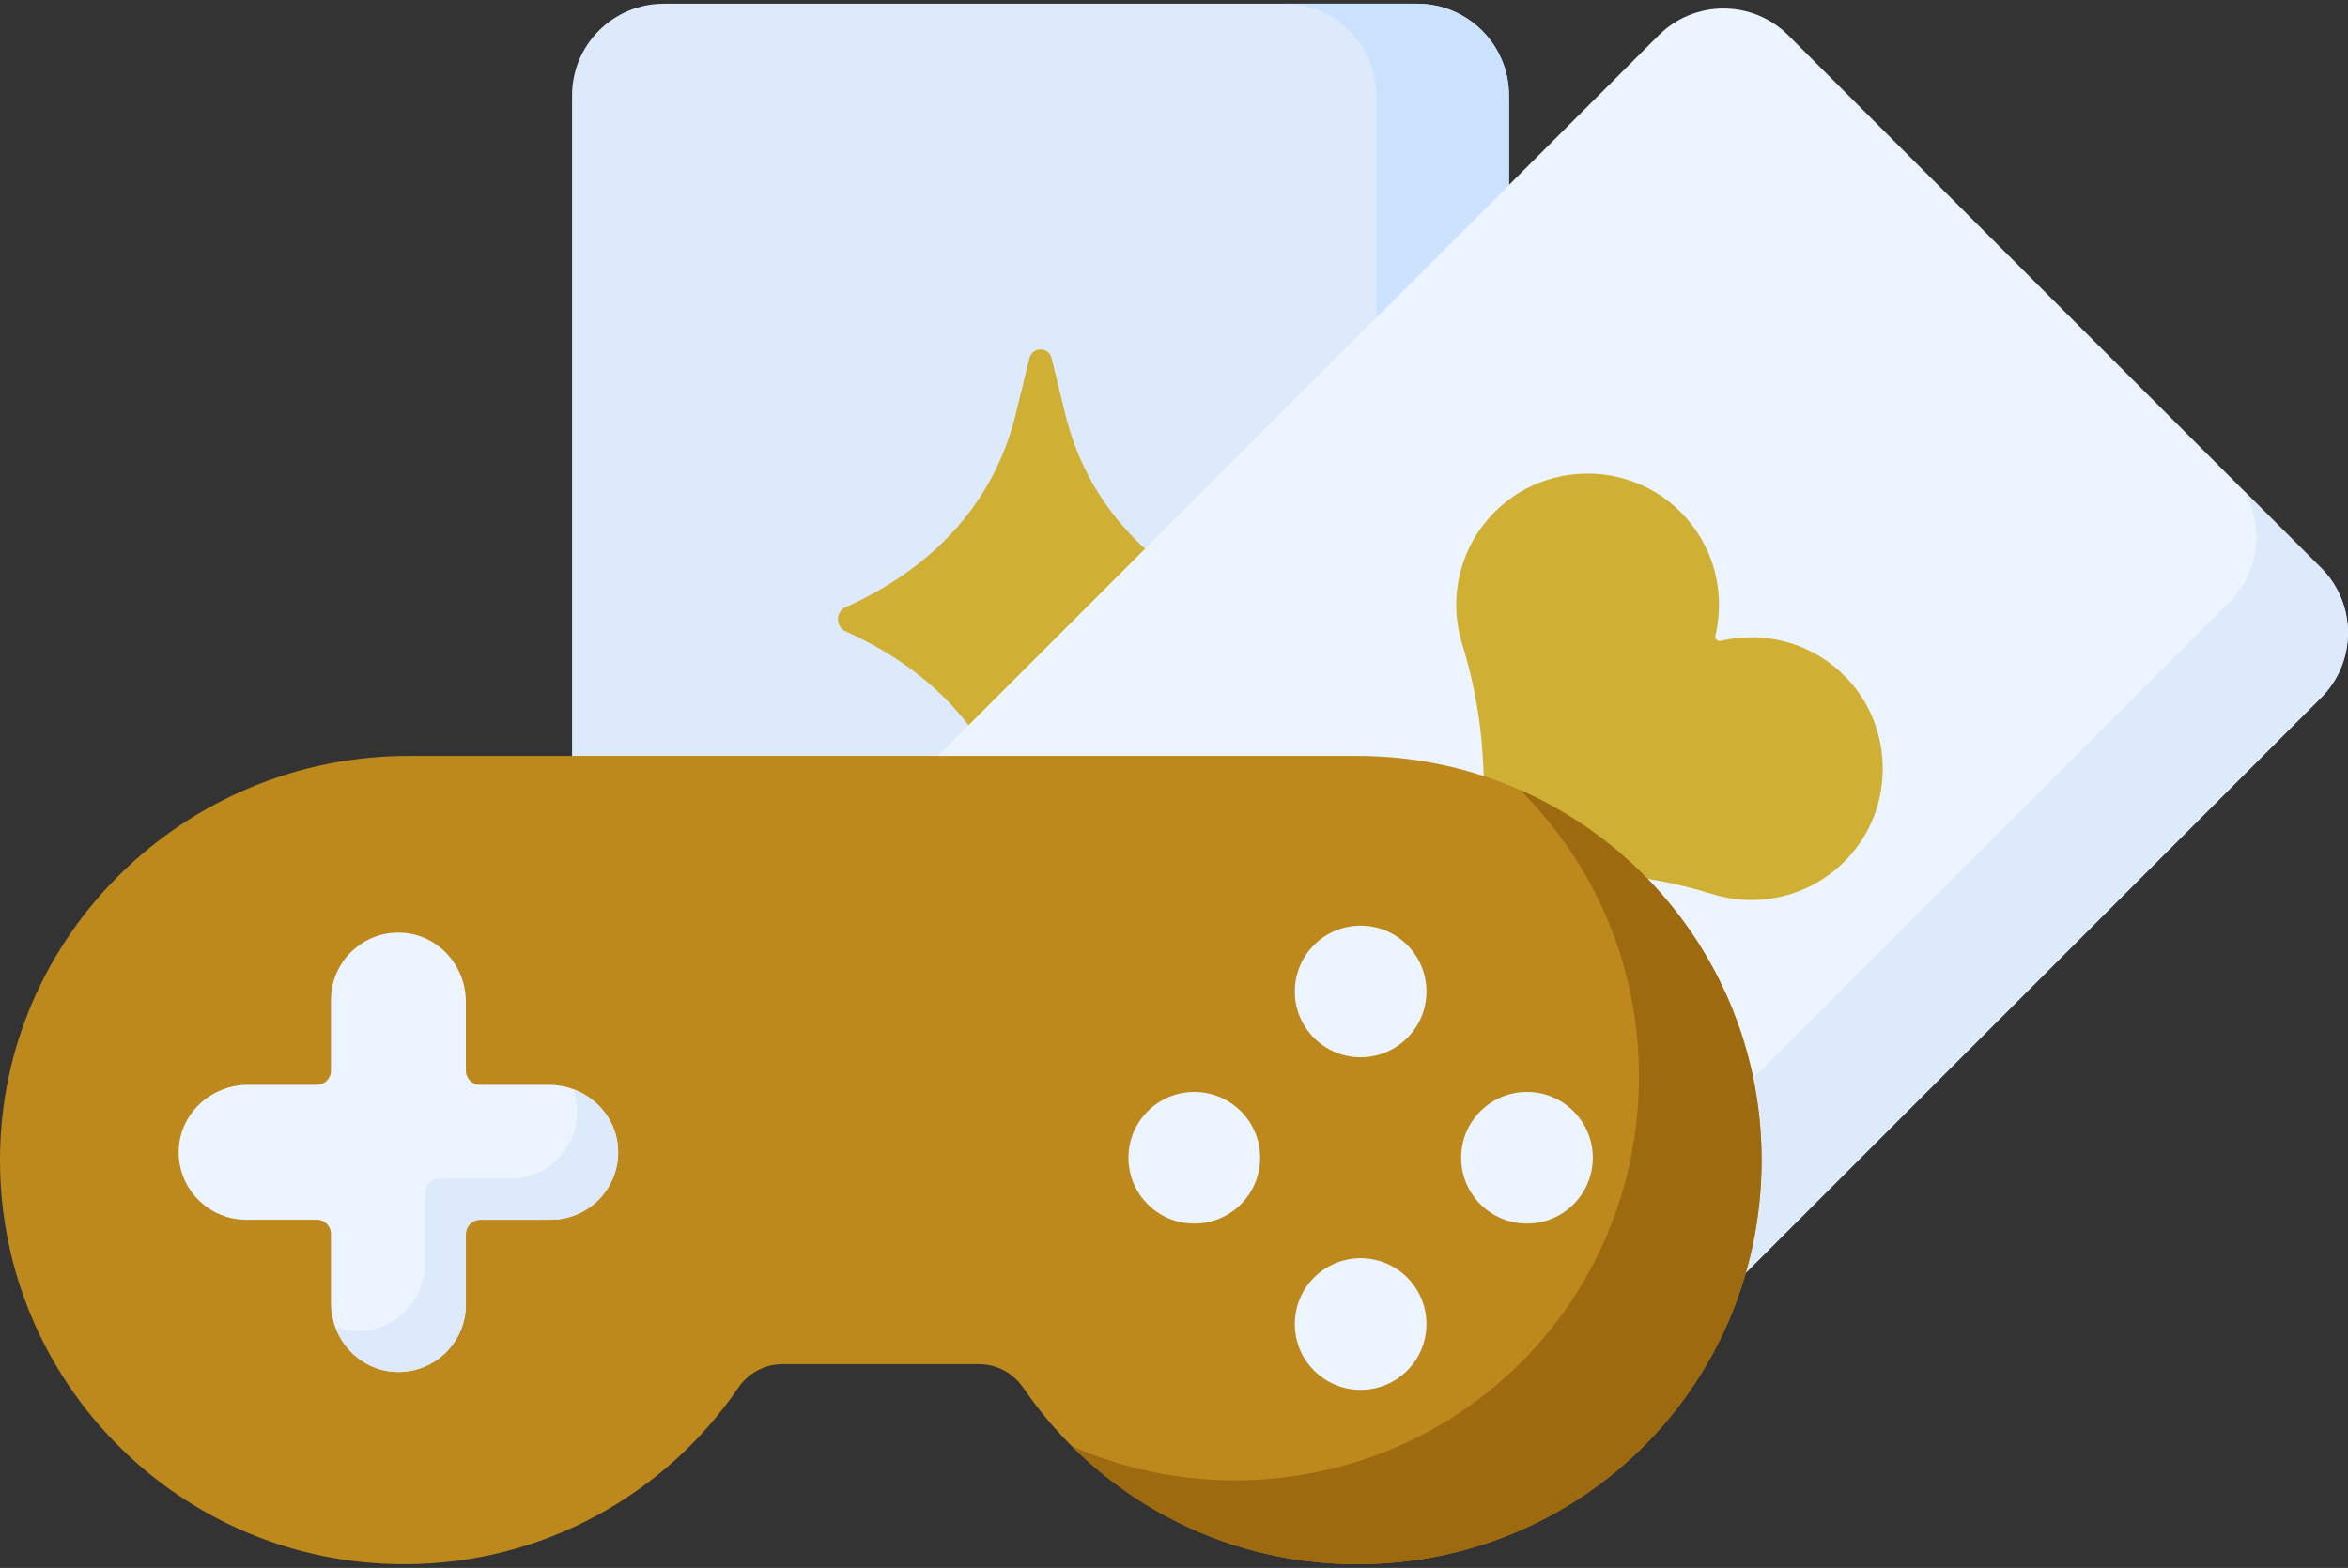 <?xml version="1.0" encoding="UTF-8"?>
<svg width="512px" height="342px" viewBox="0 0 512 342" version="1.1" xmlns="http://www.w3.org/2000/svg" xmlns:xlink="http://www.w3.org/1999/xlink">
    <rect x="0" y="0" width="512" height="342" fill="#333333" stroke="none"/>
    <!-- Generator: Sketch 60.1 (88133) - https://sketch.com -->
    <title>poker-game</title>
    <desc>Created with Sketch.</desc>
    <g id="Reviews" stroke="none" stroke-width="1" fill="none" fill-rule="evenodd">
        <g id="poker-game" fill-rule="nonzero">
            <path d="M309.042,269.334 L144.74,269.334 C133.694,269.334 124.74,260.38 124.74,249.334 L124.74,20.812 C124.74,9.766 133.694,0.812 144.74,0.812 L309.042,0.812 C320.088,0.812 329.042,9.766 329.042,20.812 L329.042,249.334 C329.042,260.38 320.087,269.334 309.042,269.334 Z" id="Path" fill="#DDEAFB"></path>
            <path d="M308.996,0.812 L280.064,0.812 C291.135,0.812 300.11,9.787 300.11,20.858 L300.11,249.288 C300.11,260.359 291.135,269.334 280.064,269.334 L308.996,269.334 C320.067,269.334 329.042,260.359 329.042,249.288 L329.042,20.858 C329.042,9.787 320.067,0.812 308.996,0.812 Z" id="Path" fill="#CBE2FF"></path>
            <path d="M232.308,90.393 C237.177,110.284 251,124.305 269.727,132.59 C271.5,133.772 271.5,136.377 269.727,137.559 C251,145.844 237.177,159.865 232.308,179.756 L229.304,192.027 C228.686,194.552 225.096,194.552 224.478,192.027 L221.474,179.756 C216.605,159.865 202.782,145.844 184.055,137.559 C182.282,136.377 182.282,133.772 184.055,132.59 C202.782,124.305 216.605,110.284 221.474,90.393 L224.478,78.122 C225.096,75.597 228.686,75.597 229.304,78.122 L232.308,90.393 Z" id="Path" fill="#CFAF34"></path>
            <g id="Group" transform="translate(194, 1)">
                <path d="M122.268,312.76 L6.09,196.582 C-1.72,188.772 -1.72,176.108 6.09,168.298 L167.679,6.708 C175.489,-1.102 188.153,-1.102 195.963,6.708 L312.142,122.887 C319.952,130.697 319.952,143.361 312.142,151.171 L150.553,312.76 C142.742,320.571 130.079,320.571 122.268,312.76 Z" id="Path" fill="#ECF4FF"></path>
                <path d="M312.11,122.854 L295.372,106.116 C299.786,113.779 298.739,123.727 292.187,130.278 L129.254,293.211 C123.17,299.295 114.157,300.628 106.764,297.256 L122.236,312.728 C130.064,320.556 142.757,320.556 150.585,312.728 L312.11,151.203 C319.938,143.375 319.938,130.683 312.11,122.854 Z" id="Path" fill="#DDEAFB"></path>
                <path d="M209.315,147.591 C201.964,139.371 191.102,136.441 181.246,138.796 C180.53,138.967 179.884,138.321 180.055,137.605 C182.41,127.748 179.48,116.886 171.259,109.535 C160.631,100.031 144.297,99.88 133.51,109.202 C124.489,116.998 121.594,128.942 124.824,139.401 C127.278,147.347 128.815,155.547 129.315,163.847 L129.432,165.784 C129.864,172.959 129.541,180.159 128.469,187.267 L128.118,189.595 C128.017,190.262 128.591,190.836 129.259,190.736 L131.587,190.385 C138.694,189.313 145.895,188.99 153.069,189.422 L155.006,189.539 C163.306,190.039 171.506,191.575 179.451,194.029 C189.91,197.259 201.854,194.364 209.651,185.342 C218.971,174.553 218.819,158.219 209.315,147.591 L209.315,147.591 Z" id="Path" fill="#CFAF34"></path>
            </g>
            <g id="Group" transform="translate(0, 164)">
                <path d="M295.971,0.88 L89.111,0.88 C40.39,0.88 0.169,40.001 0,88.722 C-0.168,137.551 39.364,177.189 88.154,177.189 C118.428,177.189 145.134,161.924 161.005,138.676 C163.179,135.492 166.764,133.565 170.619,133.565 L213.499,133.565 C217.378,133.565 220.966,135.526 223.155,138.729 C239.028,161.944 265.709,177.183 295.953,177.189 C343.573,177.198 382.29,139.989 384.062,92.402 C385.932,42.18 345.775,0.88 295.971,0.88 L295.971,0.88 Z" id="Path" fill="#BD891D"></path>
                <path d="M331.49,8.328 C348.224,25.018 358.286,48.396 357.328,74.111 C355.556,121.698 316.839,158.907 269.219,158.898 C256.591,158.895 244.588,156.229 233.73,151.443 C249.671,167.343 271.659,177.183 295.953,177.187 C343.573,177.196 382.29,139.987 384.062,92.4 C385.457,54.923 363.448,22.413 331.49,8.328 Z" id="Path" fill="#9D6A0F"></path>
                <g transform="translate(246, 37)" fill="#ECF4FF" id="Oval">
                    <circle cx="50.695" cy="15.261" r="14.355"></circle>
                    <circle cx="50.695" cy="87.806" r="14.355"></circle>
                    <circle cx="86.967" cy="51.533" r="14.355"></circle>
                    <circle cx="14.422" cy="51.533" r="14.355"></circle>
                </g>
                <path d="M119.731,72.63 L104.681,72.63 C102.971,72.63 101.584,71.244 101.584,69.533 L101.584,54.484 C101.584,46.508 95.382,39.716 87.412,39.432 C79.044,39.134 72.166,45.83 72.166,54.131 L72.166,69.533 C72.166,71.243 70.78,72.63 69.069,72.63 L54.021,72.63 C46.045,72.63 39.252,78.832 38.969,86.803 C38.672,95.171 45.367,102.048 53.668,102.048 L69.07,102.048 C70.78,102.048 72.167,103.434 72.167,105.145 L72.167,120.194 C72.167,128.17 78.369,134.962 86.339,135.246 C94.707,135.544 101.585,128.848 101.585,120.547 L101.585,105.145 C101.585,103.435 102.971,102.048 104.682,102.048 L120.084,102.048 C128.385,102.048 135.081,95.171 134.783,86.803 C134.5,78.833 127.707,72.63 119.731,72.63 Z" id="Path" fill="#ECF4FF"></path>
                <path d="M125.04,73.596 C125.518,74.941 125.803,76.377 125.856,77.876 C126.153,86.244 119.458,93.121 111.157,93.121 L95.754,93.121 C94.044,93.121 92.657,94.507 92.657,96.218 L92.657,111.62 C92.657,119.922 85.779,126.617 77.411,126.319 C75.912,126.266 74.476,125.982 73.132,125.503 C75.164,130.976 80.225,135.028 86.338,135.246 C94.706,135.544 101.584,128.848 101.584,120.547 L101.584,105.145 C101.584,103.435 102.97,102.048 104.681,102.048 L120.083,102.048 C128.384,102.048 135.08,95.171 134.782,86.803 C134.566,80.69 130.513,75.629 125.04,73.596 Z" id="Path" fill="#DDEAFB"></path>
            </g>
        </g>
    </g>
</svg>